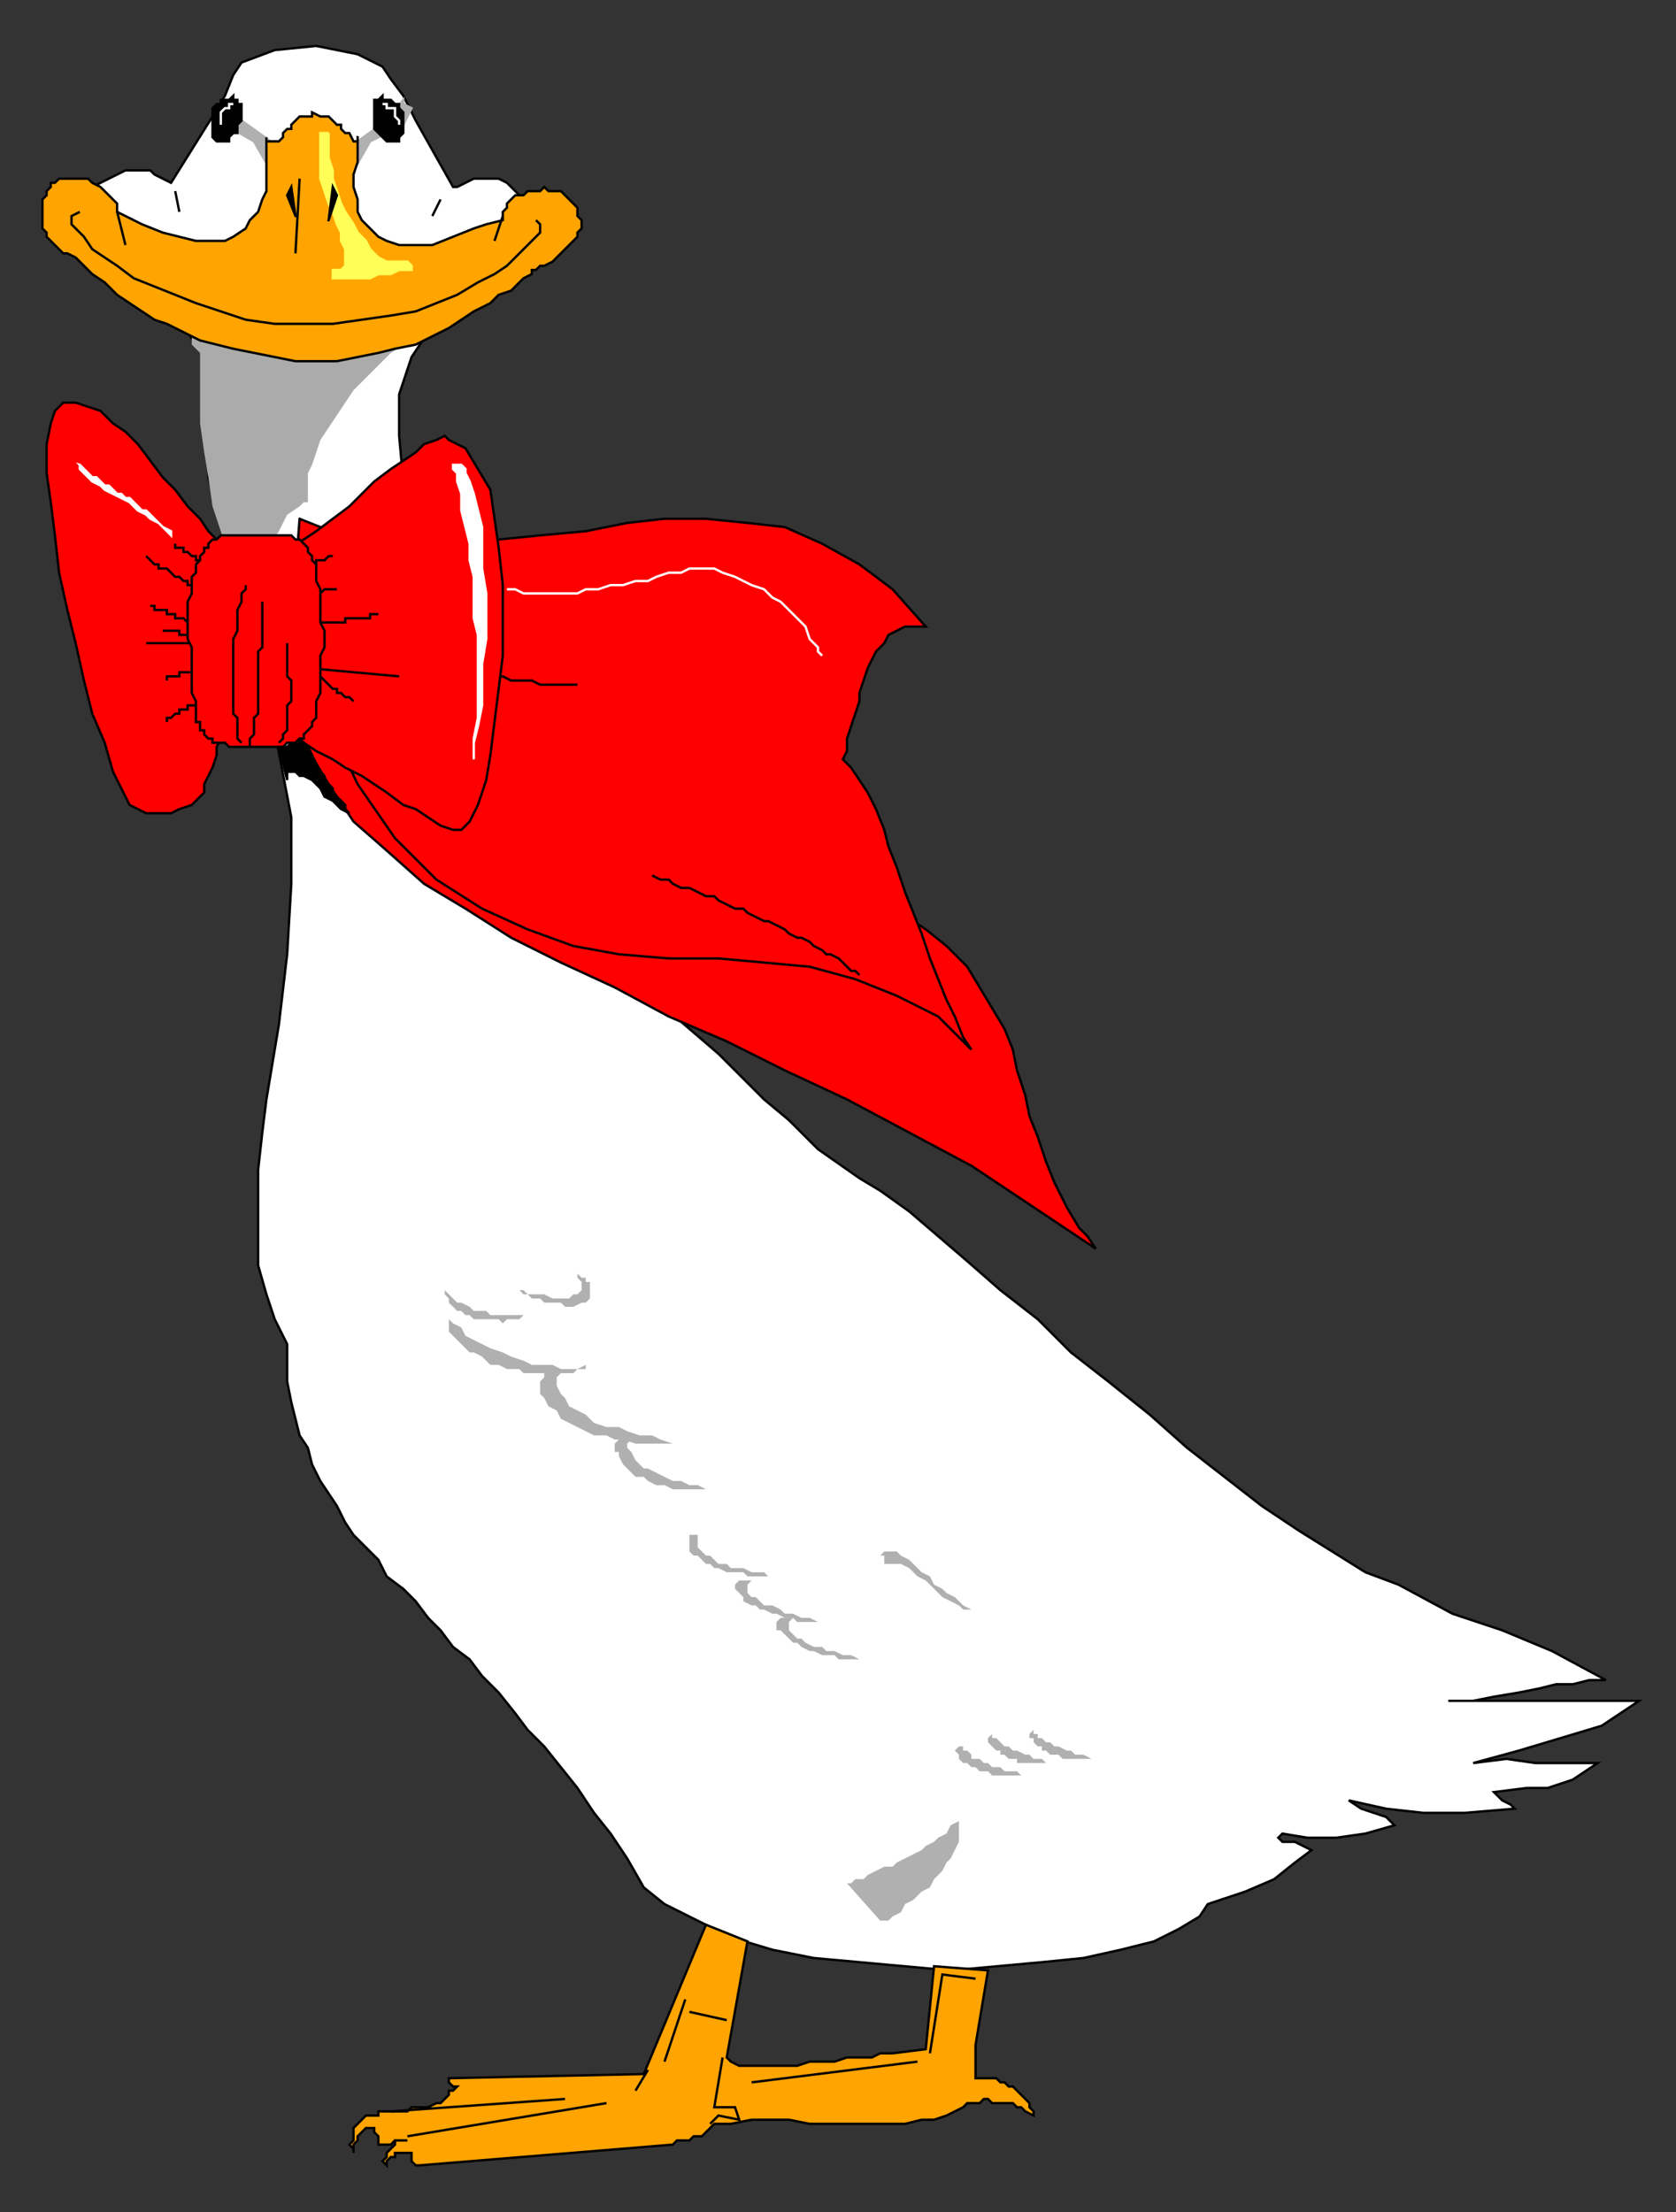 <?xml version="1.0" encoding="UTF-8" standalone="no"?>
<!-- Created with Inkscape (http://www.inkscape.org/) -->

<svg
   xmlns:dc="http://purl.org/dc/elements/1.1/"
   xmlns:cc="http://creativecommons.org/ns#"
   xmlns:rdf="http://www.w3.org/1999/02/22-rdf-syntax-ns#"
   xmlns:svg="http://www.w3.org/2000/svg"
   xmlns="http://www.w3.org/2000/svg"
   xmlns:sodipodi="http://sodipodi.sourceforge.net/DTD/sodipodi-0.dtd"
   xmlns:inkscape="http://www.inkscape.org/namespaces/inkscape"
   id="svg4363"
   version="1.1"
   inkscape:version="0.48.1 "
   width="121.25"
   height="160"
   xml:space="preserve"
   sodipodi:docname="Goose_02.pdf"><rect width="100%" height="100%" fill="#333333" stroke="none"/><defs
     id="defs4367" /><sodipodi:namedview
     pagecolor="#ffffff"
     bordercolor="#666666"
     borderopacity="1"
     objecttolerance="10"
     gridtolerance="10"
     guidetolerance="10"
     inkscape:pageopacity="0"
     inkscape:pageshadow="2"
     inkscape:window-width="640"
     inkscape:window-height="480"
     id="namedview4365"
     showgrid="false"
     inkscape:zoom="1.81875"
     inkscape:cx="60.625"
     inkscape:cy="80"
     inkscape:window-x="0"
     inkscape:window-y="0"
     inkscape:window-maximized="0"
     inkscape:current-layer="g4371" /><g
     id="g4371"
     inkscape:groupmode="layer"
     inkscape:label="Goose_02"
     transform="matrix(1.25,0,0,-1.25,0,160)"><g
       id="g4373"
       transform="scale(0.24,0.24)"><path
         d="m 69.25,209.25 -3,6 -2,6 -2,7 0,23 1,9 1,8 3,18 2,17 1,17 0,16 -5,26 -8,29 -7,27 2,24 -4,8 -1,0 -2,3 -2,2 -2,2 -3,2 -3,2 -2,2 -3,3 -2,2 -3,2 -2,2 -2,2 -2,1 -1,2 -1,2 0,4 1,2 1,1 2,1 1,1 2,1 2,1 2,1 2,1 6,0 1,-1 2,-1 2,-1 10,16 3,5 2,5 2,3 8,3 10,1 10,-2 6,-3 2,-3 3,-4 3,-6 9,-16 1,0 2,1 2,1 6,0 2,-1 1,-1 1,-1 1,-1 1,-1 1,-1 0,-2 1,-1 0,-5 -1,-2 -1,-1 -1,-2 -2,-1 -1,-2 -2,-1 -2,-2 -3,-1 -2,-2 -2,-1 -2,-2 -2,-1 -2,-2 -1,-1 -1,-2 -4,-6 -3,-9 0,-10 1,-11 4,-13 5,-13 5,-13 6,-13 5,-11 5,-11 1,-8 2,-7 2,-7 2,-6 3,-5 4,-4 4,-4 4,-3 10,-8 7,-6 7,-6 5,-5 6,-6 6,-5 7,-7 10,-7 5,-3 7,-5 7,-6 7,-6 8,-7 9,-7 8,-8 9,-7 10,-8 9,-8 9,-7 9,-7 9,-6 8,-5 8,-5 8,-3 13,-7 12,-4 12,-5 13,-7 -4,0 -4,-1 -4,0 -4,-1 -5,-1 -6,-1 -5,-1 -6,0 46,0 -9,-6 -10,-3 -10,-3 -11,-3 8,1 7,-1 15,0 -6,-4 -6,-2 -5,0 -8,-1 1,-1 1,-1 2,-1 1,-1 -12,-1 -10,0 -9,1 -9,2 3,-2 3,-1 3,-1 2,-2 -7,-2 -7,-1 -7,0 -6,1 -1,-1 1,-1 3,0 2,-1 2,-1 -4,-3 -5,-4 -7,-3 -9,-3 -2,-3 -5,-3 -6,-3 -8,-2 -9,-2 -10,-1 -11,-1 -11,-1 -11,1 -11,1 -11,1 -10,2 -10,3 -8,4 -8,4 -5,4 -4,7 -4,6 -4,5 -4,6 -4,5 -4,5 -4,4 -3,4 -4,5 -4,4 -3,4 -4,3 -3,4 -3,3 -3,4 -3,3 -4,3 -2,4 -3,3 -3,3 -2,3 -2,4 -2,3 -2,3 -2,4 -1,4 -2,3 -1,4 -1,4 -1,5 0,9"
         style="fill:#ffffff;fill-opacity:1;fill-rule:nonzero;stroke:none"
         id="path4375" /><path
         d="m 69.25,209.25 -3,6 -2,6 -2,7 0,23 1,9 1,8 3,18 2,17 1,17 0,16 -5,26 -8,29 -7,27 2,24 -4,8 -1,0 -2,3 -2,2 -2,2 -3,2 -3,2 -2,2 -3,3 -2,2 -3,2 -2,2 -2,2 -2,1 -1,2 -1,2 0,4 1,2 1,1 2,1 1,1 2,1 2,1 2,1 2,1 6,0 1,-1 2,-1 2,-1 10,16 3,5 2,5 2,3 8,3 10,1 10,-2 6,-3 2,-3 3,-4 3,-6 9,-16 1,0 2,1 2,1 6,0 2,-1 1,-1 1,-1 1,-1 1,-1 1,-1 0,-2 1,-1 0,-5 -1,-2 -1,-1 -1,-2 -2,-1 -1,-2 -2,-1 -2,-2 -3,-1 -2,-2 -2,-1 -2,-2 -2,-1 -2,-2 -1,-1 -1,-2 -4,-6 -3,-9 0,-10 1,-11 4,-13 5,-13 5,-13 6,-13 5,-11 5,-11 1,-8 2,-7 2,-7 2,-6 3,-5 4,-4 4,-4 4,-3 10,-8 7,-6 7,-6 5,-5 6,-6 6,-5 7,-7 10,-7 5,-3 7,-5 7,-6 7,-6 8,-7 9,-7 8,-8 9,-7 10,-8 9,-8 9,-7 9,-7 9,-6 8,-5 8,-5 8,-3 13,-7 12,-4 12,-5 13,-7 -4,0 -4,-1 -4,0 -4,-1 -5,-1 -6,-1 -5,-1 -6,0 46,0 -9,-6 -10,-3 -10,-3 -11,-3 8,1 7,-1 15,0 -6,-4 -6,-2 -5,0 -8,-1 1,-1 1,-1 2,-1 1,-1 -12,-1 -10,0 -9,1 -9,2 3,-2 3,-1 3,-1 2,-2 -7,-2 -7,-1 -7,0 -6,1 -1,-1 1,-1 3,0 2,-1 2,-1 -4,-3 -5,-4 -7,-3 -9,-3 -2,-3 -5,-3 -6,-3 -8,-2 -9,-2 -10,-1 -11,-1 -11,-1 -11,1 -11,1 -11,1 -10,2 -10,3 -8,4 -8,4 -5,4 -4,7 -4,6 -4,5 -4,6 -4,5 -4,5 -4,4 -3,4 -4,5 -4,4 -3,4 -4,3 -3,4 -3,3 -3,4 -3,3 -4,3 -2,4 -3,3 -3,3 -2,3 -2,4 -2,3 -2,3 -2,4 -1,4 -2,3 -1,4 -1,4 -1,5 0,9 z"
         style="fill:none;stroke:#000000;stroke-opacity:1;stroke-width:0.567;stroke-linecap:butt;stroke-linejoin:miter;stroke-miterlimit:4;stroke-dasharray:none"
         id="path4377" /><path
         d="m 74.25,353.25 2,-4 3,-5 6,-9 8,-7 9,-8 10,-6 11,-7 12,-6 13,-6 13,-7 14,-6 14,-7 15,-7 15,-8 15,-8 15,-10 15,-10 -2,3 -2,2 -3,5 -3,6 -2,5 -2,6 -2,5 -1,5 -2,6 -1,5 -2,5 -3,5 -3,5 -3,5 -5,5 -5,4 -6,4 -143,40"
         style="fill:#ff0000;fill-opacity:1;fill-rule:nonzero;stroke:none"
         id="path4379" /><path
         d="m 74.25,353.25 2,-4 3,-5 6,-9 8,-7 9,-8 10,-6 11,-7 12,-6 13,-6 13,-7 14,-6 14,-7 15,-7 15,-8 15,-8 15,-10 15,-10 -2,3 -2,2 -3,5 -3,6 -2,5 -2,6 -2,5 -1,5 -2,6 -1,5 -2,5 -3,5 -3,5 -3,5 -5,5 -5,4 -6,4 -143,40 z"
         style="fill:none;stroke:#000000;stroke-opacity:1;stroke-width:0.567;stroke-linecap:butt;stroke-linejoin:miter;stroke-miterlimit:4;stroke-dasharray:none"
         id="path4381" /><path
         d="m 25.25,478.25 1,0 0,-1 2,-1 2,-1 2,-1 2,-1 2,-1 2,-1 2,-1 2,0 2,-1 2,-1 2,0 2,-1 4,0 2,-1 18,-3 2,0 14,1 1,0 0,0 1,-1 0,-1 1,-1 0,-2 1,-1 1,-1 1,-1 1,-1 1,-1 1,-1 3,0 1,1 -1,-1 -2,-1 -3,-2 -3,-2 -3,-3 -3,-3 -3,-3 -2,-3 -2,-3 -2,-3 -2,-3 -1,-3 -1,-3 -1,-2 0,-7 -1,0 -1,-1 -3,-2 -1,-2 -1,-2 -2,-3 0,-3 -1,-3 0,-12 1,-5 0,-6 1,-6 1,-7 1,-7 0,-9 0,6 -1,6 -1,5 -2,6 -1,6 -2,7 -2,6 -2,6 -2,6 -2,7 -2,6 -1,7 -1,6 -1,7 0,17 -1,1 -1,1 0,2 -1,1 -1,1 -1,2 -1,1 -1,1 -1,1 -1,1 -1,2 0,0 -1,1 0,1 -1,1 -1,1 -1,0 -1,1 -1,1 -1,1 -2,1 -1,1 -1,1 -1,1 -1,1 0,1 -1,1 0,1 1,1"
         style="fill:#ababab;fill-opacity:1;fill-rule:nonzero;stroke:none"
         id="path4383" /><path
         d="m 65.25,499.25 -7,5 -4,4 0,-4 -2,2 2,-3 7,-4 4,-7 0,7"
         style="fill:#b0b0b0;fill-opacity:1;fill-rule:nonzero;stroke:none"
         id="path4385" /><path
         d="m 65.25,499.25 -7,5 -4,4 0,-4 -2,2 2,-3 7,-4 4,-7 0,7 z"
         style="fill:none;stroke:#b0b0b0;stroke-opacity:1;stroke-width:0.567;stroke-linecap:butt;stroke-linejoin:miter;stroke-miterlimit:4;stroke-dasharray:none"
         id="path4387" /><path
         d="m 86.25,499.25 7,5 4,5 0,-1 2,-1 -2,-4 -8,-4 -4,-7 1,7"
         style="fill:#b0b0b0;fill-opacity:1;fill-rule:nonzero;stroke:none"
         id="path4389" /><path
         d="m 86.25,499.25 7,5 4,5 0,-1 2,-1 -2,-4 -8,-4 -4,-7 1,7 z"
         style="fill:none;stroke:#b0b0b0;stroke-opacity:1;stroke-width:0.567;stroke-linecap:butt;stroke-linejoin:miter;stroke-miterlimit:4;stroke-dasharray:none"
         id="path4391" /><path
         d="m 56.25,509.25 1,0 0,-1 1,0 0,-4 -1,-1 0,-2 -1,0 -1,-1 0,-1 -2,0 -1,0 0,0 -1,1 0,7 1,1 1,0 0,1 2,0 1,1 0,-1"
         style="fill:#000000;fill-opacity:1;fill-rule:nonzero;stroke:none"
         id="path4393" /><path
         d="m 56.25,509.25 1,0 0,-1 1,0 0,-4 -1,-1 0,-2 -1,0 -1,-1 0,-1 -2,0 -1,0 0,0 -1,1 0,7 1,1 1,0 0,1 2,0 1,1 0,-1 z"
         style="fill:none;stroke:#000000;stroke-opacity:1;stroke-width:0.567;stroke-linecap:butt;stroke-linejoin:miter;stroke-miterlimit:4;stroke-dasharray:none"
         id="path4395" /><path
         d="m 91.25,509.25 -1,0 0,-7 1,-1 0,0 1,-1 1,-1 2,0 1,0 0,1 1,1 0,5 -1,1 0,1 -1,0 -1,1 -2,0 0,1 -1,-1"
         style="fill:#000000;fill-opacity:1;fill-rule:nonzero;stroke:none"
         id="path4397" /><path
         d="m 91.25,509.25 -1,0 0,-7 1,-1 0,0 1,-1 1,-1 2,0 1,0 0,1 1,1 0,5 -1,1 0,1 -1,0 -1,1 -2,0 0,1 -1,-1 z"
         style="fill:none;stroke:#000000;stroke-opacity:1;stroke-width:0.567;stroke-linecap:butt;stroke-linejoin:miter;stroke-miterlimit:4;stroke-dasharray:none"
         id="path4399" /><path
         d="m 92.25,508.25 1,0 0,-1 1,0 1,0 0,-2 1,-1 0,-1"
         style="fill:none;stroke:#ffffff;stroke-opacity:1;stroke-width:0.567;stroke-linecap:butt;stroke-linejoin:miter;stroke-miterlimit:4;stroke-dasharray:none"
         id="path4401" /><path
         d="m 56.25,508.25 -1,0 0,-1 -1,0 0,0 -1,-1 0,-3"
         style="fill:none;stroke:#ffffff;stroke-opacity:1;stroke-width:0.567;stroke-linecap:butt;stroke-linejoin:miter;stroke-miterlimit:4;stroke-dasharray:none"
         id="path4403" /><path
         d="m 86.25,500.25 0,-1 -1,0 -1,2 -1,0 -1,1 0,1 -1,0 -1,1 -1,1 -2,0 -2,1 0,-1 -3,0 -1,-1 -1,-1 0,-1 -1,0 -1,-1 0,-1 -1,-1 -3,0 0,1 0,-13 -1,-2 -1,-3 -2,-2 -1,-2 -3,-2 -2,-1 -7,0 -4,1 -4,1 -5,2 -6,3 0,2 -1,1 -1,1 -1,1 -1,1 -2,1 -1,1 -7,0 -1,-1 -1,0 0,-1 -1,-1 0,-1 -1,-1 0,-7 1,-1 0,-1 1,-1 1,-1 1,-1 1,-1 1,0 2,-1 1,-1 1,-1 2,-2 3,-2 3,-3 3,-2 3,-2 3,-2 3,-1 4,-2 4,-2 4,-1 4,-1 5,-1 5,-1 5,-1 10,0 5,1 5,1 4,1 5,1 4,2 4,2 3,2 3,2 4,2 2,2 3,1 2,2 1,1 2,1 0,1 1,0 1,1 1,0 2,1 1,1 1,1 1,1 1,1 1,1 1,1 0,1 1,1 0,2 -1,1 0,2 -1,1 0,0 -2,2 -1,1 -3,0 -1,1 -1,-1 -3,0 -1,-1 -2,0 -1,-1 -1,-1 0,-1 -1,-1 0,-2 -4,-1 -3,-1 -5,-2 -5,-2 -8,0 -3,1 -2,1 -2,2 -2,2 -1,2 0,3 -1,3 0,3 1,3 0,6"
         style="fill:#ffa400;fill-opacity:1;fill-rule:nonzero;stroke:none"
         id="path4405" /><path
         d="m 86.25,500.25 0,-1 -1,0 -1,2 -1,0 -1,1 0,1 -1,0 -1,1 -1,1 -2,0 -2,1 0,-1 -3,0 -1,-1 -1,-1 0,-1 -1,0 -1,-1 0,-1 -1,-1 -3,0 0,1 0,-13 -1,-2 -1,-3 -2,-2 -1,-2 -3,-2 -2,-1 -7,0 -4,1 -4,1 -5,2 -6,3 0,2 -1,1 -1,1 -1,1 -1,1 -2,1 -1,1 -7,0 -1,-1 -1,0 0,-1 -1,-1 0,-1 -1,-1 0,-7 1,-1 0,-1 1,-1 1,-1 1,-1 1,-1 1,0 2,-1 1,-1 1,-1 2,-2 3,-2 3,-3 3,-2 3,-2 3,-2 3,-1 4,-2 4,-2 4,-1 4,-1 5,-1 5,-1 5,-1 10,0 5,1 5,1 4,1 5,1 4,2 4,2 3,2 3,2 4,2 2,2 3,1 2,2 1,1 2,1 0,1 1,0 1,1 1,0 2,1 1,1 1,1 1,1 1,1 1,1 1,1 0,1 1,1 0,2 -1,1 0,2 -1,1 0,0 -2,2 -1,1 -3,0 -1,1 -1,-1 -3,0 -1,-1 -2,0 -1,-1 -1,-1 0,-1 -1,-1 0,-2 -4,-1 -3,-1 -5,-2 -5,-2 -8,0 -3,1 -2,1 -2,2 -2,2 -1,2 0,3 -1,3 0,3 1,3 0,6 z"
         style="fill:none;stroke:#000000;stroke-opacity:1;stroke-width:0.567;stroke-linecap:butt;stroke-linejoin:miter;stroke-miterlimit:4;stroke-dasharray:none"
         id="path4407" /><path
         d="m 79.25,501.25 -2,0 0,-11 1,-3 1,-3 1,-2 1,-3 1,-2 0,-2 1,-2 0,-4 -1,-1 -2,0 0,-2 9,0 2,1 3,0 2,1 3,0 0,1 -1,1 -5,0 -2,1 -2,2 -1,2 -2,2 -1,2 -2,3 -1,2 -1,3 -1,3 0,2 -1,3 0,6"
         style="fill:#ffff57;fill-opacity:1;fill-rule:nonzero;stroke:none"
         id="path4409" /><path
         d="m 79.25,501.25 -2,0 0,-11 1,-3 1,-3 1,-2 1,-3 1,-2 0,-2 1,-2 0,-4 -1,-1 -2,0 0,-2 9,0 2,1 3,0 2,1 3,0 0,1 -1,1 -5,0 -2,1 -2,2 -1,2 -2,2 -1,2 -2,3 -1,2 -1,3 -1,3 0,2 -1,3 0,6 z"
         style="fill:none;stroke:#ffff57;stroke-opacity:1;stroke-width:0.567;stroke-linecap:butt;stroke-linejoin:miter;stroke-miterlimit:4;stroke-dasharray:none"
         id="path4411" /><path
         d="m 129.25,480.25 0,0 1,-1 0,-2 -1,-1 -2,-2 -2,-2 -3,-3 -3,-2 -4,-2 -5,-3 -5,-2 -5,-2 -6,-1 -7,-1 -7,-1 -14,0 -7,1 -6,2 -6,2 -5,2 -5,2 -5,2 -4,3 -3,2 -3,2 -2,3 -2,2 -1,1 0,2 2,1"
         style="fill:none;stroke:#000000;stroke-opacity:1;stroke-width:0.567;stroke-linecap:butt;stroke-linejoin:miter;stroke-miterlimit:4;stroke-dasharray:none"
         id="path4413" /><path
         d="m 71.25,481.25 -1,7 -1,-2 2,-5"
         style="fill:#000000;fill-opacity:1;fill-rule:nonzero;stroke:none"
         id="path4415" /><path
         d="m 71.25,481.25 -1,7 -1,-2 2,-5 z"
         style="fill:none;stroke:#000000;stroke-opacity:1;stroke-width:0.567;stroke-linecap:butt;stroke-linejoin:miter;stroke-miterlimit:4;stroke-dasharray:none"
         id="path4417" /><path
         d="m 79.25,480.25 1,8 1,-2 -2,-6"
         style="fill:#000000;fill-opacity:1;fill-rule:nonzero;stroke:none"
         id="path4419" /><path
         d="m 79.25,480.25 1,8 1,-2 -2,-6 z"
         style="fill:none;stroke:#000000;stroke-opacity:1;stroke-width:0.567;stroke-linecap:butt;stroke-linejoin:miter;stroke-miterlimit:4;stroke-dasharray:none"
         id="path4421" /><path
         d="m 72.25,490.25 -1,-18"
         style="fill:none;stroke:#000000;stroke-opacity:1;stroke-width:0.567;stroke-linecap:butt;stroke-linejoin:miter;stroke-miterlimit:4;stroke-dasharray:none"
         id="path4423" /><path
         d="m 124.25,222.25 1,0 1,-1 1,0 1,-1 2,0 1,-1 4,0 1,-1 2,0 2,1 1,0 1,1 0,4 -1,0 0,1 -1,0 -1,1 0,-1 1,-1 0,-2 -1,-1 -1,0 -1,-1 -4,0 -2,1 -4,0 -1,1 -2,0"
         style="fill:#b0b0b0;fill-opacity:1;fill-rule:nonzero;stroke:none"
         id="path4425" /><path
         d="m 164.25,185.25 -11,0 -3,1 -2,0 -2,1 -3,0 -2,1 -2,1 -2,1 -2,1 -1,2 -2,1 -1,2 0,0 -1,1 0,3 1,1 0,1 2,1 2,0 0,-1 -1,-1 0,-2 1,-2 1,-1 1,-2 2,-1 2,-1 2,-2 3,-1 3,0 2,-1 3,-1 3,0 2,-1 3,-1 2,0"
         style="fill:#b0b0b0;fill-opacity:1;fill-rule:nonzero;stroke:none"
         id="path4427" /><path
         d="m 174.25,174.25 -12,0 -2,1 -2,0 -2,1 -1,1 -2,0 -1,1 -1,1 -1,1 -1,2 0,1 -1,0 0,2 1,1 0,1 3,0 0,-1 -1,-1 0,-1 1,-1 1,-2 1,-1 1,-1 1,0 2,-1 2,-1 2,-1 2,0 2,-1 2,0 2,-1 4,0"
         style="fill:#b0b0b0;fill-opacity:1;fill-rule:nonzero;stroke:none"
         id="path4429" /><path
         d="m 200.25,142.25 -8,0 -1,1 -2,0 -2,1 -1,0 -2,1 -1,0 -1,1 -1,0 -2,1 0,1 -1,1 -1,1 0,1 1,1 3,0 -1,-1 0,-2 1,-1 1,0 1,-1 1,-1 2,0 2,-1 1,-1 2,0 2,-1 2,0 2,-1 3,0"
         style="fill:#b0b0b0;fill-opacity:1;fill-rule:nonzero;stroke:none"
         id="path4431" /><path
         d="m 210.25,133.25 -8,0 -1,1 -3,0 -2,1 -1,0 -2,1 -1,1 -1,0 -1,1 -1,1 -1,1 -1,0 0,2 1,1 3,0 -1,-1 0,-2 1,-1 1,-1 1,0 1,-1 2,-1 2,0 1,-1 2,0 2,-1 2,0 2,-1 3,0"
         style="fill:#b0b0b0;fill-opacity:1;fill-rule:nonzero;stroke:none"
         id="path4433" /><path
         d="m 247.25,105.25 -4,0 -4,0 0,0 -1,1 -2,0 -1,1 -1,0 0,0 -1,1 -1,0 -1,1 0,1 -1,1 1,1 1,0 0,-1 1,0 1,-1 0,-1 2,0 1,-1 1,0 1,-1 2,0 1,-1 3,0 1,-1 1,0"
         style="fill:#b0b0b0;fill-opacity:1;fill-rule:nonzero;stroke:none"
         id="path4435" /><path
         d="m 255.25,108.25 -6,0 -4,0 0,1 -2,0 -1,1 -1,0 0,1 -1,0 -1,1 0,0 -1,1 0,1 1,1 0,-1 1,0 1,-1 0,0 1,-1 1,0 1,-1 1,0 2,-1 1,0 1,-1 2,0 1,-1 3,0"
         style="fill:#b0b0b0;fill-opacity:1;fill-rule:nonzero;stroke:none"
         id="path4437" /><path
         d="m 265.25,109.25 -6,0 -3,0 -1,1 -2,0 -1,1 -1,0 0,1 -1,0 -1,1 0,1 -1,0 0,1 1,1 0,-1 1,0 0,-1 1,0 1,-1 1,0 1,-1 1,0 2,-1 1,0 1,-1 2,0 2,-1 2,0"
         style="fill:#b0b0b0;fill-opacity:1;fill-rule:nonzero;stroke:none"
         id="path4439" /><path
         d="m 235.25,144.25 -1,1 0,0 -2,1 -1,1 -1,1 -2,1 -1,1 -2,1 -1,2 -2,1 -1,1 -1,1 -1,1 -2,1 -1,1 -3,0 0,0 -1,-1 1,0 0,-2 4,0 2,-1 1,-1 1,-1 2,-1 1,-1 2,-2 1,-1 2,-1 2,-1 1,-1 2,0 1,-1"
         style="fill:#b0b0b0;fill-opacity:1;fill-rule:nonzero;stroke:none"
         id="path4441" /><path
         d="m 185.25,153.25 -1,0 -4,0 -1,1 -4,0 -2,1 -1,0 -1,1 -1,0 -1,1 -1,1 -1,0 -1,1 0,4 3,0 -1,0 0,-3 1,-1 1,-1 1,0 1,-1 1,-1 2,0 1,-1 3,0 2,-1 3,0 1,-1"
         style="fill:#b0b0b0;fill-opacity:1;fill-rule:nonzero;stroke:none"
         id="path4443" /><path
         d="m 107.25,222.25 1,-1 1,-1 1,-1 1,0 2,-1 1,-1 3,0 1,-1 9,0 -1,0 -1,-1 -3,0 0,0 -1,-1 -1,1 -2,0 -4,0 -1,1 -1,0 -1,1 -1,0 -1,1 0,0 -1,1 0,1 -1,1 0,1"
         style="fill:#b0b0b0;fill-opacity:1;fill-rule:nonzero;stroke:none"
         id="path4445" /><path
         d="m 108.25,216.25 0,-1 1,-1 2,-1 1,-2 2,-1 2,-1 2,-1 3,-1 2,-1 3,-1 2,-1 5,0 2,-1 4,0 2,1 0,-1 -2,0 -1,-1 -1,0 -11,0 -1,1 -3,0 -2,1 -2,0 -1,1 -1,1 -2,1 -1,0 -1,1 -1,1 -1,1 -1,1 -1,1 0,4"
         style="fill:#b0b0b0;fill-opacity:1;fill-rule:nonzero;stroke:none"
         id="path4447" /><path
         d="m 238.25,58.25 -3,-18 0,-8 1,0 4,0 1,-1 1,0 1,-1 1,0 1,-1 1,-1 1,-1 0,0 1,-1 0,-1 1,-1 0,-1 -2,1 -1,1 -1,0 -1,1 -5,0 -1,1 -1,0 -1,-1 -3,0 0,0 -1,-1 0,0 -2,-1 -2,-1 -3,-1 -3,0 -4,-1 -23,0 -5,1 -9,0 -5,-1 -4,0 0,0 -1,-1 -1,-1 0,0 -1,-1 -1,0 -1,0 -1,-1 -2,0 -1,0 -1,-1 -61,-5 -1,0 0,0 -1,1 0,2 -4,0 0,-1 -1,0 -1,-1 0,-1 -1,1 0,0 1,1 0,1 1,1 1,1 0,1 2,0 1,0 -3,0 -1,-1 -2,0 -1,0 0,2 -1,1 0,1 -2,0 -1,-1 -1,-1 0,-1 -1,-1 0,-2 0,1 -1,1 0,0 1,1 0,3 1,1 0,0 1,1 1,1 3,0 0,1 7,0 1,1 4,0 2,1 1,0 1,1 1,1 0,1 1,0 1,1 -1,0 -1,1 0,1 47,1 15,36 5,-2 5,-2 -5,-28 1,-1 0,0 2,-1 14,0 3,1 6,0 3,1 6,0 2,1 3,0 8,1 2,20 13,-1"
         style="fill:#ffa400;fill-opacity:1;fill-rule:nonzero;stroke:none"
         id="path4449" /><path
         d="m 238.25,58.25 -3,-18 0,-8 1,0 4,0 1,-1 1,0 1,-1 1,0 1,-1 1,-1 1,-1 0,0 1,-1 0,-1 1,-1 0,-1 -2,1 -1,1 -1,0 -1,1 -5,0 -1,1 -1,0 -1,-1 -3,0 0,0 -1,-1 0,0 -2,-1 -2,-1 -3,-1 -3,0 -4,-1 -23,0 -5,1 -9,0 -5,-1 -4,0 0,0 -1,-1 -1,-1 0,0 -1,-1 -1,0 -1,0 -1,-1 -2,0 -1,0 -1,-1 -61,-5 -1,0 0,0 -1,1 0,2 -4,0 0,-1 -1,0 -1,-1 0,-1 -1,1 0,0 1,1 0,1 1,1 1,1 0,1 2,0 1,0 -3,0 -1,-1 -2,0 -1,0 0,2 -1,1 0,1 -2,0 -1,-1 -1,-1 0,-1 -1,-1 0,-2 0,1 -1,1 0,0 1,1 0,3 1,1 0,0 1,1 1,1 3,0 0,1 7,0 1,1 4,0 2,1 1,0 1,1 1,1 0,1 1,0 1,1 -1,0 -1,1 0,1 47,1 15,36 5,-2 5,-2 -5,-28 1,-1 0,0 2,-1 14,0 3,1 6,0 3,1 6,0 2,1 3,0 8,1 2,20 13,-1 z"
         style="fill:none;stroke:#000000;stroke-opacity:1;stroke-width:0.567;stroke-linecap:butt;stroke-linejoin:miter;stroke-miterlimit:4;stroke-dasharray:none"
         id="path4451" /><path
         d="m 94.25,24.25 42,3"
         style="fill:none;stroke:#000000;stroke-opacity:1;stroke-width:0.567;stroke-linecap:butt;stroke-linejoin:miter;stroke-miterlimit:4;stroke-dasharray:none"
         id="path4453" /><path
         d="m 98.25,18.25 48,8"
         style="fill:none;stroke:#000000;stroke-opacity:1;stroke-width:0.567;stroke-linecap:butt;stroke-linejoin:miter;stroke-miterlimit:4;stroke-dasharray:none"
         id="path4455" /><path
         d="m 221.25,36.25 -40,-5"
         style="fill:none;stroke:#000000;stroke-opacity:1;stroke-width:0.567;stroke-linecap:butt;stroke-linejoin:miter;stroke-miterlimit:4;stroke-dasharray:none"
         id="path4457" /><path
         d="m 174.25,37.25 -2,-12 5,0 1,-3 -5,1 -2,-2"
         style="fill:none;stroke:#000000;stroke-opacity:1;stroke-width:0.567;stroke-linecap:butt;stroke-linejoin:miter;stroke-miterlimit:4;stroke-dasharray:none"
         id="path4459" /><path
         d="m 156.25,34.25 -3,-5"
         style="fill:none;stroke:#000000;stroke-opacity:1;stroke-width:0.567;stroke-linecap:butt;stroke-linejoin:miter;stroke-miterlimit:4;stroke-dasharray:none"
         id="path4461" /><path
         d="m 165.25,51.25 -5,-15"
         style="fill:none;stroke:#000000;stroke-opacity:1;stroke-width:0.567;stroke-linecap:butt;stroke-linejoin:miter;stroke-miterlimit:4;stroke-dasharray:none"
         id="path4463" /><path
         d="m 166.25,48.25 9,-2"
         style="fill:none;stroke:#000000;stroke-opacity:1;stroke-width:0.567;stroke-linecap:butt;stroke-linejoin:miter;stroke-miterlimit:4;stroke-dasharray:none"
         id="path4465" /><path
         d="m 224.25,38.25 3,19 8,-1"
         style="fill:none;stroke:#000000;stroke-opacity:1;stroke-width:0.567;stroke-linecap:butt;stroke-linejoin:miter;stroke-miterlimit:4;stroke-dasharray:none"
         id="path4467" /><path
         d="m 204.25,79.25 1,0 1,1 2,0 1,1 2,1 2,1 2,0 1,1 2,1 2,1 2,1 1,1 2,1 1,1 2,1 1,2 2,1 0,-5 -1,-2 -1,-2 -1,-1 -1,-2 -2,-2 -1,-2 -2,-1 -2,-2 -2,-1 -1,-2 -2,-1 -1,-1 -2,0 -8,9"
         style="fill:#b0b0b0;fill-opacity:1;fill-rule:nonzero;stroke:none"
         id="path4469" /><path
         d="m 72.25,408.25 5,-2 4,-1 10,-2 9,-1 10,0 10,1 10,1 11,1 10,2 9,1 10,0 10,-1 9,-1 9,-4 9,-5 8,-6 8,-9 -5,0 -2,-1 -2,-1 -1,-2 -2,-2 -1,-2 -1,-2 -1,-3 -1,-3 0,-2 -1,-3 -1,-3 -1,-3 0,-3 -1,-2 1,-1 1,-1 2,-3 2,-3 2,-4 2,-5 1,-4 2,-5 2,-6 2,-5 2,-5 2,-6 2,-5 2,-5 2,-4 2,-5 2,-3 -4,4 -4,4 -10,5 -10,4 -11,3 -11,1 -11,1 -12,0 -12,1 -11,2 -11,4 -11,5 -11,7 -10,10 -9,13 -8,17 -8,21 2,26"
         style="fill:#ff0000;fill-opacity:1;fill-rule:nonzero;stroke:none"
         id="path4471" /><path
         d="m 72.25,408.25 5,-2 4,-1 10,-2 9,-1 10,0 10,1 10,1 11,1 10,2 9,1 10,0 10,-1 9,-1 9,-4 9,-5 8,-6 8,-9 -5,0 -2,-1 -2,-1 -1,-2 -2,-2 -1,-2 -1,-2 -1,-3 -1,-3 0,-2 -1,-3 -1,-3 -1,-3 0,-3 -1,-2 1,-1 1,-1 2,-3 2,-3 2,-4 2,-5 1,-4 2,-5 2,-6 2,-5 2,-5 2,-6 2,-5 2,-5 2,-4 2,-5 2,-3 -4,4 -4,4 -10,5 -10,4 -11,3 -11,1 -11,1 -12,0 -12,1 -11,2 -11,4 -11,5 -11,7 -10,10 -9,13 -8,17 -8,21 2,26 z"
         style="fill:none;stroke:#000000;stroke-opacity:1;stroke-width:0.567;stroke-linecap:butt;stroke-linejoin:miter;stroke-miterlimit:4;stroke-dasharray:none"
         id="path4473" /><path
         d="m 97.25,378.25 0,-1 1,0 1,-1 1,0 2,-1 1,0 1,-1 1,0 1,-1 1,0 2,-1 2,0 2,-1 2,0 2,-1 4,0 2,-1 5,0 2,-1 9,0"
         style="fill:none;stroke:#000000;stroke-opacity:1;stroke-width:0.567;stroke-linecap:butt;stroke-linejoin:miter;stroke-miterlimit:4;stroke-dasharray:none"
         id="path4475" /><path
         d="m 198.25,375.25 -1,1 0,1 -2,2 -1,3 -2,2 -2,2 -2,2 -2,1 -2,2 -3,1 -2,1 -2,1 -3,1 -2,1 -6,0 -2,-1 -3,0 -3,-1 -2,-1 -3,0 -3,-1 -3,0 -3,-1 -3,0 -2,-1 -13,0 -2,1 -2,0"
         style="fill:none;stroke:#ffffff;stroke-opacity:1;stroke-width:0.567;stroke-linecap:butt;stroke-linejoin:miter;stroke-miterlimit:4;stroke-dasharray:none"
         id="path4477" /><path
         d="m 59.25,398.25 -1,0 -1,1 -2,1 -2,2 -3,3 -2,3 -3,3 -3,4 -3,3 -3,4 -3,4 -3,3 -3,2 -3,3 -3,1 -3,1 -3,0 -1,-1 -1,-1 -1,-3 -1,-5 0,-7 1,-7 1,-8 1,-9 2,-9 2,-8 2,-9 2,-8 3,-7 2,-7 2,-4 2,-4 2,-1 2,-1 6,0 2,1 3,1 1,1 2,2 0,2 1,2 1,2 1,3 0,2 1,2 1,1 1,2 2,0 2,1 2,0 3,-1 3,-1 3,-1 3,-2 3,-2 4,-2 3,-2 4,-2 3,-2 3,-2 4,-3 3,-1 3,-2 3,-2 3,-1 2,0 2,2 2,4 2,6 1,6 1,8 1,8 1,8 0,17 -1,9 -1,7 -1,7 -3,5 -3,5 -4,2 -1,1 0,0 -2,-1 -3,-1 -2,-2 -3,-2 -3,-2 -4,-3 -3,-3 -3,-3 -4,-3 -4,-3 -3,-2 -4,-2 -3,-2 -3,-1 -4,0"
         style="fill:#ff0000;fill-opacity:1;fill-rule:nonzero;stroke:none"
         id="path4479" /><path
         d="m 59.25,398.25 -1,0 -1,1 -2,1 -2,2 -3,3 -2,3 -3,3 -3,4 -3,3 -3,4 -3,4 -3,3 -3,2 -3,3 -3,1 -3,1 -3,0 -1,-1 -1,-1 -1,-3 -1,-5 0,-7 1,-7 1,-8 1,-9 2,-9 2,-8 2,-9 2,-8 3,-7 2,-7 2,-4 2,-4 2,-1 2,-1 6,0 2,1 3,1 1,1 2,2 0,2 1,2 1,2 1,3 0,2 1,2 1,1 1,2 2,0 2,1 2,0 3,-1 3,-1 3,-1 3,-2 3,-2 4,-2 3,-2 4,-2 3,-2 3,-2 4,-3 3,-1 3,-2 3,-2 3,-1 2,0 2,2 2,4 2,6 1,6 1,8 1,8 1,8 0,17 -1,9 -1,7 -1,7 -3,5 -3,5 -4,2 -1,1 0,0 -2,-1 -3,-1 -2,-2 -3,-2 -3,-2 -4,-3 -3,-3 -3,-3 -4,-3 -4,-3 -3,-2 -4,-2 -3,-2 -3,-1 -4,0 z"
         style="fill:none;stroke:#000000;stroke-opacity:1;stroke-width:0.567;stroke-linecap:butt;stroke-linejoin:miter;stroke-miterlimit:4;stroke-dasharray:none"
         id="path4481" /><path
         d="m 49.25,390.25 -1,0 -1,1 0,0 -1,1 -1,0 0,1 -1,0 -1,1 -1,0 -1,1 0,0 -1,1 -2,0 0,1 -1,0 -2,2"
         style="fill:none;stroke:#000000;stroke-opacity:1;stroke-width:0.567;stroke-linecap:butt;stroke-linejoin:miter;stroke-miterlimit:4;stroke-dasharray:none"
         id="path4483" /><path
         d="m 46.25,383.25 -1,0 0,0 -1,1 -1,0 -1,0 0,1 -1,0 -1,0 0,1 -1,0 -1,0 -1,0 0,1 -1,0 0,0"
         style="fill:none;stroke:#000000;stroke-opacity:1;stroke-width:0.567;stroke-linecap:butt;stroke-linejoin:miter;stroke-miterlimit:4;stroke-dasharray:none"
         id="path4485" /><path
         d="m 35.25,378.25 13,0 -1,0 0,1 -1,0 -1,1 -2,0 0,1 -2,0 -2,0"
         style="fill:none;stroke:#000000;stroke-opacity:1;stroke-width:0.567;stroke-linecap:butt;stroke-linejoin:miter;stroke-miterlimit:4;stroke-dasharray:none"
         id="path4487" /><path
         d="m 49.25,371.25 -6,0 0,-1 -2,0 -1,0 0,-1"
         style="fill:none;stroke:#000000;stroke-opacity:1;stroke-width:0.567;stroke-linecap:butt;stroke-linejoin:miter;stroke-miterlimit:4;stroke-dasharray:none"
         id="path4489" /><path
         d="m 48.25,363.25 -1,0 -1,0 -1,0 0,-1 -1,0 -1,0 0,-1 -1,0 0,0 -1,-1 -1,0 0,-1"
         style="fill:none;stroke:#000000;stroke-opacity:1;stroke-width:0.567;stroke-linecap:butt;stroke-linejoin:miter;stroke-miterlimit:4;stroke-dasharray:none"
         id="path4491" /><path
         d="m 48.25,398.25 -1,0 0,1 -1,0 0,0 -1,1 -1,0 0,1 -1,0 -1,0 0,1"
         style="fill:none;stroke:#000000;stroke-opacity:1;stroke-width:0.567;stroke-linecap:butt;stroke-linejoin:miter;stroke-miterlimit:4;stroke-dasharray:none"
         id="path4493" /><path
         d="m 73.25,397.25 1,0 1,0 1,0 0,1 1,0 1,0 0,0 1,1 1,0 0,0"
         style="fill:none;stroke:#000000;stroke-opacity:1;stroke-width:0.567;stroke-linecap:butt;stroke-linejoin:miter;stroke-miterlimit:4;stroke-dasharray:none"
         id="path4495" /><path
         d="m 75.25,389.25 1,1 1,0 0,0 1,1 3,0"
         style="fill:none;stroke:#000000;stroke-opacity:1;stroke-width:0.567;stroke-linecap:butt;stroke-linejoin:miter;stroke-miterlimit:4;stroke-dasharray:none"
         id="path4497" /><path
         d="m 75.25,383.25 4,0 4,0 0,1 4,0 2,0 0,1 2,0"
         style="fill:none;stroke:#000000;stroke-opacity:1;stroke-width:0.567;stroke-linecap:butt;stroke-linejoin:miter;stroke-miterlimit:4;stroke-dasharray:none"
         id="path4499" /><path
         d="m 96.25,370.25 -22,2 1,-1 1,0 0,-1 1,0 1,-1 1,-1 0,0 1,-1 1,0 0,-1 1,0 1,-1 1,0 0,0 1,-1 0,0"
         style="fill:none;stroke:#000000;stroke-opacity:1;stroke-width:0.567;stroke-linecap:butt;stroke-linejoin:miter;stroke-miterlimit:4;stroke-dasharray:none"
         id="path4501" /><path
         d="m 55.25,404.25 3,0 3,0 3,0 3,0 3,0 1,-1 1,0 1,-1 0,0 1,-1 0,-1 1,-1 0,-1 1,-1 0,-4 1,-2 0,-8 1,-2 0,-4 -1,-2 0,-9 -1,-2 0,-4 -1,-1 0,-1 -1,-1 0,0 -1,-1 0,-1 -1,0 -1,-1 -2,0 -1,-1 -1,0 -3,0 -3,0 -3,0 -3,0 0,0 -1,1 -3,0 0,1 -1,0 -1,1 0,1 -1,0 0,2 -1,0 0,5 -1,2 0,11 -1,2 0,9 1,2 0,4 1,1 0,2 1,1 0,1 1,1 0,1 1,0 0,1 1,1 1,0 0,0 1,1 1,0 1,0"
         style="fill:#ff0000;fill-opacity:1;fill-rule:nonzero;stroke:none"
         id="path4503" /><path
         d="m 55.25,404.25 3,0 3,0 3,0 3,0 3,0 1,-1 1,0 1,-1 0,0 1,-1 0,-1 1,-1 0,-1 1,-1 0,-4 1,-2 0,-8 1,-2 0,-4 -1,-2 0,-9 -1,-2 0,-4 -1,-1 0,-1 -1,-1 0,0 -1,-1 0,-1 -1,0 -1,-1 -2,0 -1,-1 -1,0 -3,0 -3,0 -3,0 -3,0 0,0 -1,1 -3,0 0,1 -1,0 -1,1 0,1 -1,0 0,2 -1,0 0,5 -1,2 0,11 -1,2 0,9 1,2 0,4 1,1 0,2 1,1 0,1 1,1 0,1 1,0 0,1 1,1 1,0 0,0 1,1 1,0 1,0 z"
         style="fill:none;stroke:#000000;stroke-opacity:1;stroke-width:0.567;stroke-linecap:butt;stroke-linejoin:miter;stroke-miterlimit:4;stroke-dasharray:none"
         id="path4505" /><path
         d="m 59.25,392.25 0,-1 -1,-1 0,-2 -1,-2 0,-5 -1,-2 0,-18 1,-1 0,-5 1,-1"
         style="fill:none;stroke:#000000;stroke-opacity:1;stroke-width:0.567;stroke-linecap:butt;stroke-linejoin:miter;stroke-miterlimit:4;stroke-dasharray:none"
         id="path4507" /><path
         d="m 63.25,388.25 0,-11 -1,-1 0,-15 -1,-1 0,-4 -1,-1 0,-2"
         style="fill:none;stroke:#000000;stroke-opacity:1;stroke-width:0.567;stroke-linecap:butt;stroke-linejoin:miter;stroke-miterlimit:4;stroke-dasharray:none"
         id="path4509" /><path
         d="m 69.25,378.25 0,-8 1,-1 0,-5 -1,-1 0,-6 -1,-1 0,-1 -1,-1 0,0"
         style="fill:none;stroke:#000000;stroke-opacity:1;stroke-width:0.567;stroke-linecap:butt;stroke-linejoin:miter;stroke-miterlimit:4;stroke-dasharray:none"
         id="path4511" /><path
         d="m 111.25,421.25 1,-1 0,-1 1,-2 1,-3 1,-4 1,-4 0,-10 1,-6 0,-11 -1,-6 0,-10 -1,-5 -1,-4 0,-4 0,5 1,5 0,20 -1,4 0,10 -1,4 0,4 -1,4 -1,4 0,4 -1,3 0,2 -1,1 0,1 1,0 1,0"
         style="fill:#ffffff;fill-opacity:1;fill-rule:nonzero;stroke:none"
         id="path4513" /><path
         d="m 111.25,421.25 1,-1 0,-1 1,-2 1,-3 1,-4 1,-4 0,-10 1,-6 0,-11 -1,-6 0,-10 -1,-5 -1,-4 0,-4 0,5 1,5 0,20 -1,4 0,10 -1,4 0,4 -1,4 -1,4 0,4 -1,3 0,2 -1,1 0,1 1,0 1,0 z"
         style="fill:none;stroke:#ffffff;stroke-opacity:1;stroke-width:0.567;stroke-linecap:butt;stroke-linejoin:miter;stroke-miterlimit:4;stroke-dasharray:none"
         id="path4515" /><path
         d="m 19.25,421.25 0,-1 1,-1 1,-1 1,-1 2,-1 1,-1 2,-1 2,-1 2,-1 2,-2 2,-1 1,-1 2,-1 2,-2 1,-1 0,1 -2,1 -1,1 0,0 -1,1 -1,1 -1,1 -1,0 -1,1 -1,1 -1,1 -1,0 -1,1 -1,0 -1,1 -1,1 -1,0 -1,1 -1,1 -1,0 -1,1 -1,1 0,0 -1,1"
         style="fill:#ffffff;fill-opacity:1;fill-rule:nonzero;stroke:none"
         id="path4517" /><path
         d="m 19.25,421.25 0,-1 1,-1 1,-1 1,-1 2,-1 1,-1 2,-1 2,-1 2,-1 2,-2 2,-1 1,-1 2,-1 2,-2 1,-1 0,1 -2,1 -1,1 0,0 -1,1 -1,1 -1,1 -1,0 -1,1 -1,1 -1,1 -1,0 -1,1 -1,0 -1,1 -1,1 -1,0 -1,1 -1,1 -1,0 -1,1 -1,1 0,0 -1,1 z"
         style="fill:none;stroke:#ffffff;stroke-opacity:1;stroke-width:0.567;stroke-linecap:butt;stroke-linejoin:miter;stroke-miterlimit:4;stroke-dasharray:none"
         id="path4519" /><path
         d="m 157.25,322.25 2,-1 2,0 1,-1 2,-1 2,0 2,-1 2,-1 2,0 1,-1 2,-1 2,-1 2,0 1,-1 2,-1 2,-1 1,0 2,-1 2,-1 1,-1 2,-1 1,0 2,-1 1,-1 2,-1 1,-1 1,0 2,-1 1,-1 1,-1 1,-1 1,0 1,-1"
         style="fill:none;stroke:#000000;stroke-opacity:1;stroke-width:0.567;stroke-linecap:butt;stroke-linejoin:miter;stroke-miterlimit:4;stroke-dasharray:none"
         id="path4521" /><path
         d="m 84.25,337.25 0,0 -2,1 -1,1 -1,1 -2,1 -1,2 -1,1 -1,1 -2,1 -1,0 -1,1 -2,0 0,-2 -2,8 2,0 1,1 1,0 1,1 2,-2 0,0 1,-2 0,-1 1,-1 0,-1 1,-1 1,-1 0,-1 1,-1 1,-1 0,-1 1,-1 1,-1 1,-1 0,-1 1,-1"
         style="fill:#000000;fill-opacity:1;fill-rule:nonzero;stroke:none"
         id="path4523" /><path
         d="m 84.25,337.25 0,0 -2,1 -1,1 -1,1 -2,1 -1,2 -1,1 -1,1 -2,1 -1,0 -1,1 -2,0 0,-2 -2,8 2,0 1,1 1,0 1,1 2,-2 0,0 1,-2 0,-1 1,-1 0,-1 1,-1 1,-1 0,-1 1,-1 1,-1 0,-1 1,-1 1,-1 1,-1 0,-1 1,-1 z"
         style="fill:none;stroke:#000000;stroke-opacity:1;stroke-width:0.567;stroke-linecap:butt;stroke-linejoin:miter;stroke-miterlimit:4;stroke-dasharray:none"
         id="path4525" /><path
         d="m 28.25,482.25 2,-8"
         style="fill:none;stroke:#000000;stroke-opacity:1;stroke-width:0.567;stroke-linecap:butt;stroke-linejoin:miter;stroke-miterlimit:4;stroke-dasharray:none"
         id="path4527" /><path
         d="m 121.25,481.25 -2,-6"
         style="fill:none;stroke:#000000;stroke-opacity:1;stroke-width:0.567;stroke-linecap:butt;stroke-linejoin:miter;stroke-miterlimit:4;stroke-dasharray:none"
         id="path4529" /><path
         d="m 42.25,487.25 1,-5"
         style="fill:none;stroke:#000000;stroke-opacity:1;stroke-width:0.567;stroke-linecap:butt;stroke-linejoin:miter;stroke-miterlimit:4;stroke-dasharray:none"
         id="path4531" /><path
         d="m 106.25,485.25 -2,-4"
         style="fill:none;stroke:#000000;stroke-opacity:1;stroke-width:0.567;stroke-linecap:butt;stroke-linejoin:miter;stroke-miterlimit:4;stroke-dasharray:none"
         id="path4533" /></g></g></svg>